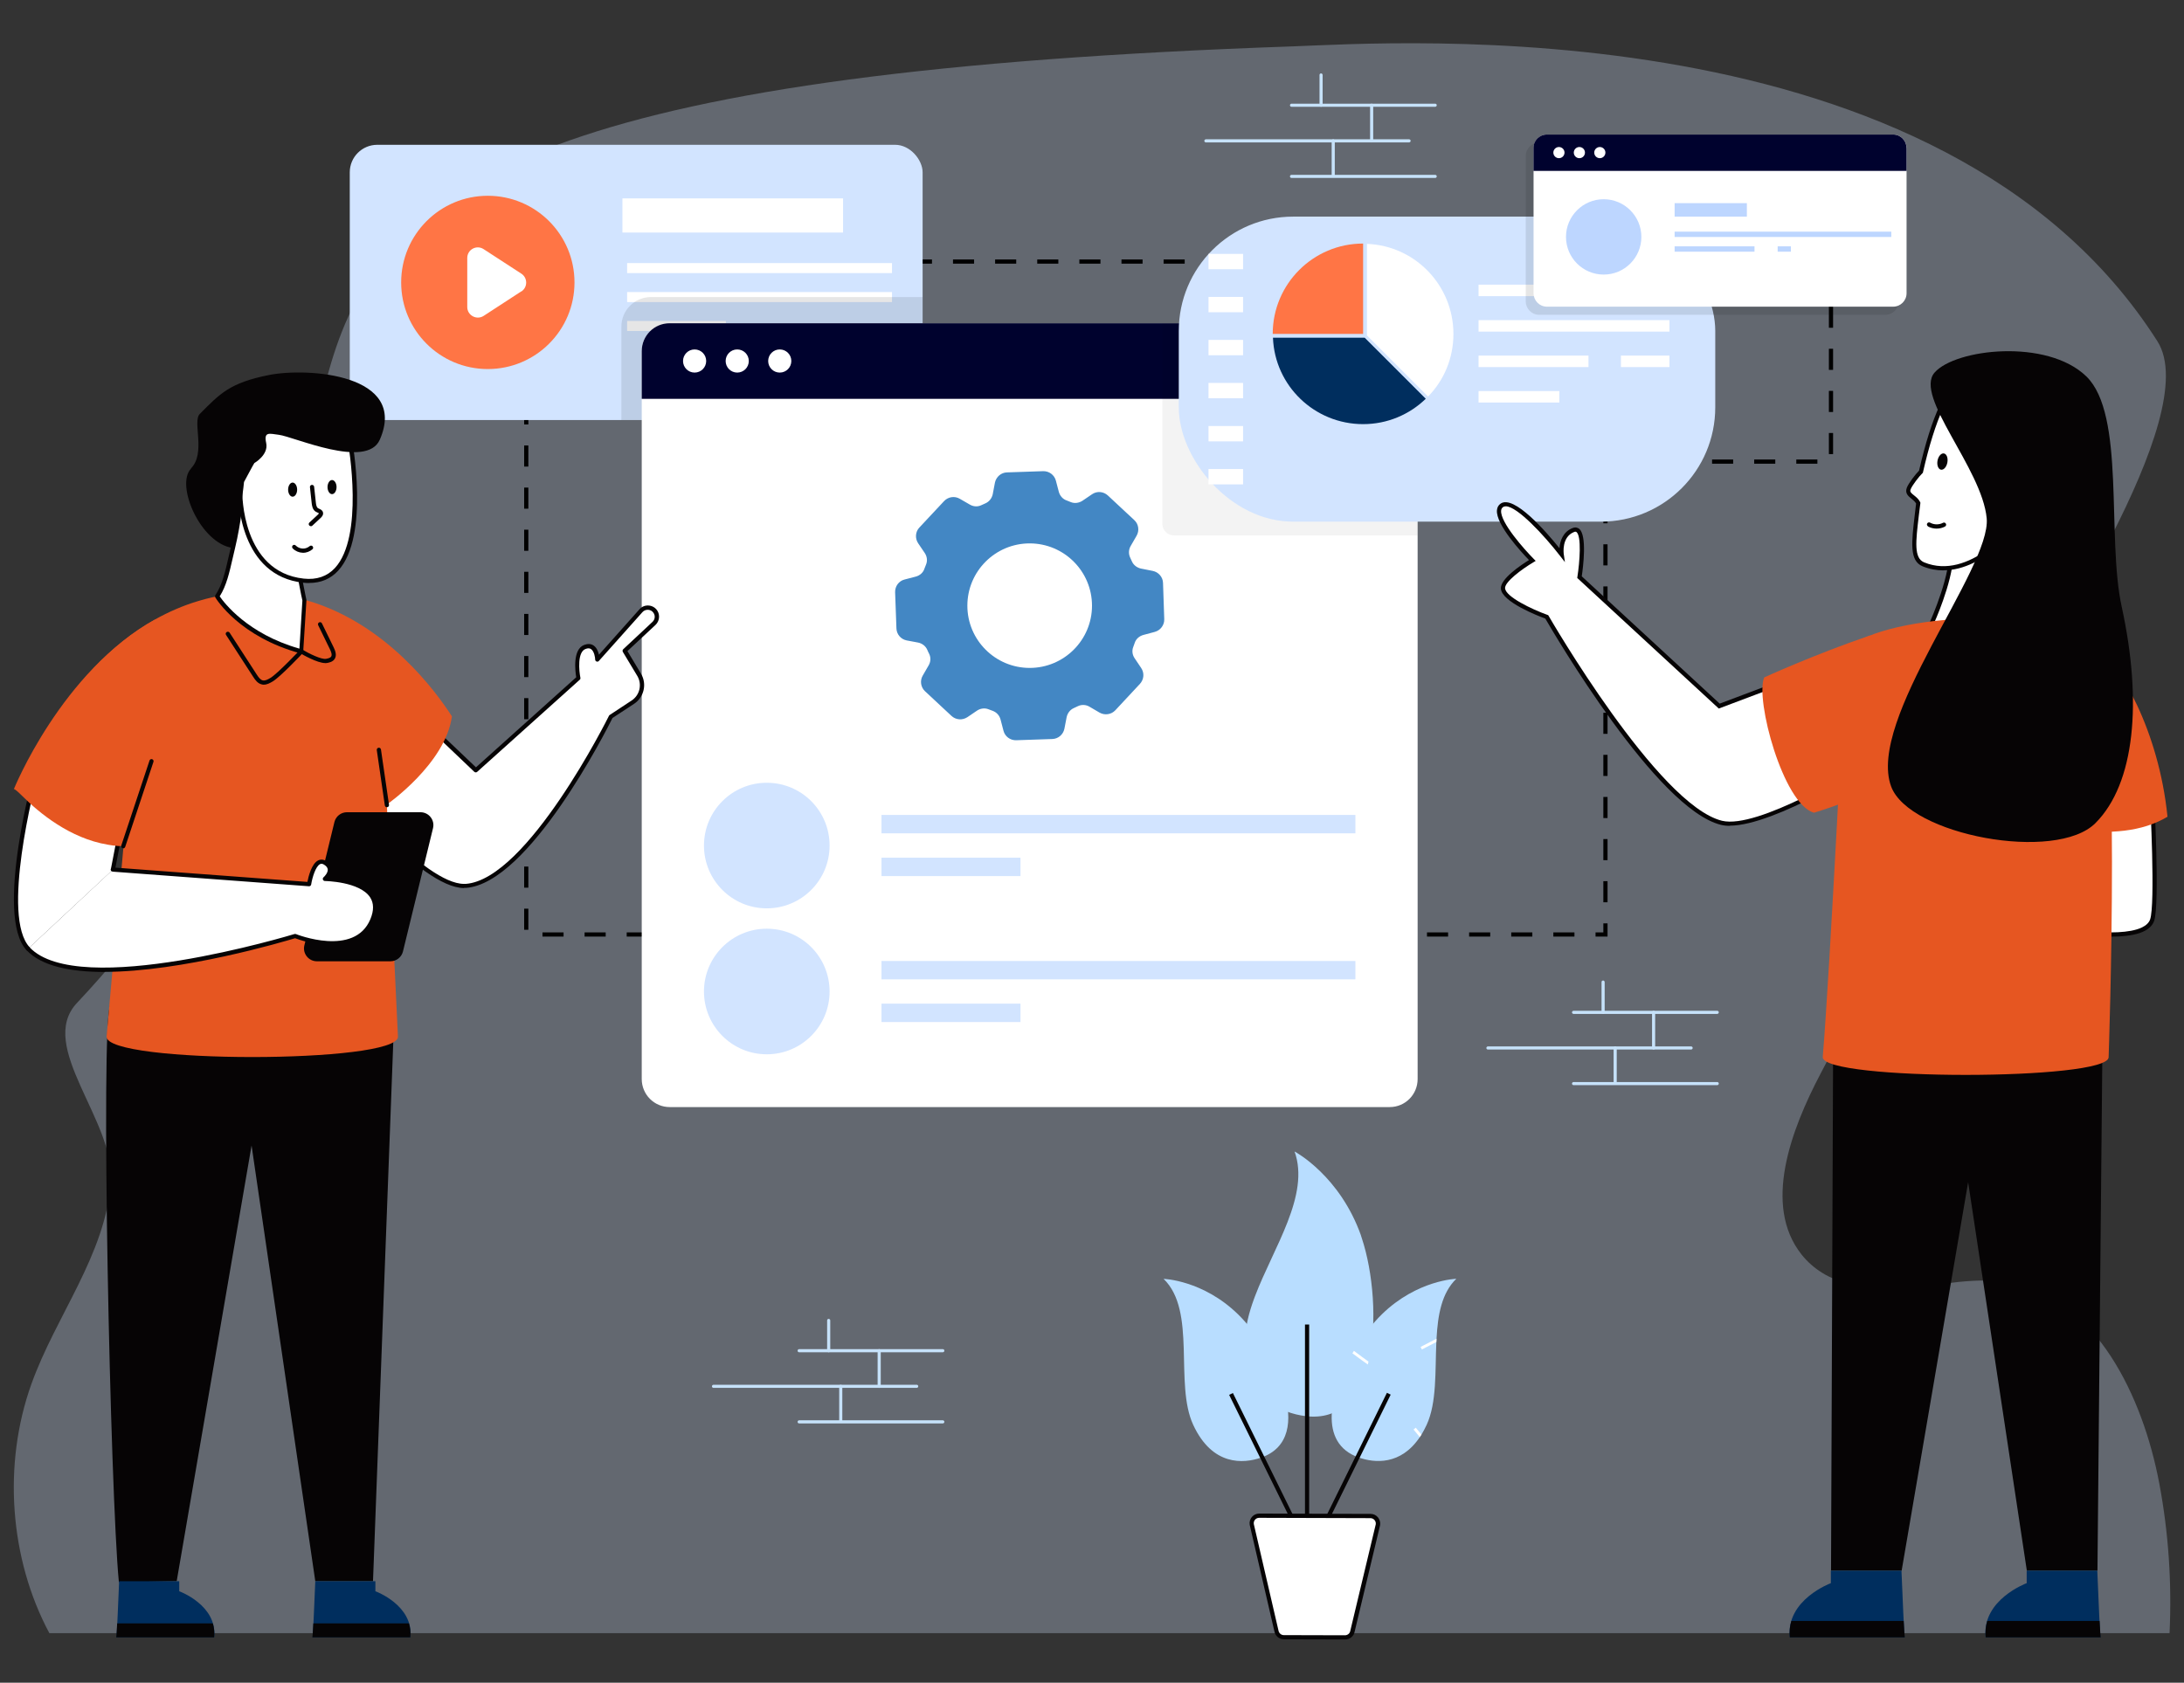 <?xml version="1.0" encoding="UTF-8"?>
<svg xmlns="http://www.w3.org/2000/svg" id="Layer_2" data-name="Layer 2" viewBox="0 0 266 205">
  <rect x="0" y="0" width="266" height="205" fill="#333333" stroke="none"/>
  <defs>
    <style>
      .cls-1 {
        fill: #b8ddff;
      }

      .cls-2 {
        opacity: .05;
      }

      .cls-3 {
        opacity: .3;
      }

      .cls-4 {
        fill: #fff;
      }

      .cls-5 {
        fill: #d2e4ff;
      }

      .cls-6 {
        fill: #ff7545;
      }

      .cls-7 {
        fill: #c6e2fa;
      }

      .cls-8 {
        opacity: 0;
      }

      .cls-9 {
        fill: #060405;
      }

      .cls-10 {
        opacity: .1;
      }

      .cls-11 {
        fill: #e65621;
      }

      .cls-12 {
        fill: #00022e;
      }

      .cls-13 {
        fill: #002e5e;
      }

      .cls-14 {
        fill: #bdd6ff;
      }

      .cls-15 {
        fill: #4387c4;
      }
    </style>
  </defs>
  <g id="Layer_1-2" data-name="Layer 1">
    <g id="Software_and_Workflows" data-name="Software and Workflows">
      <rect class="cls-8" width="266" height="205"></rect>
      <g id="Software_and_Workflows-2" data-name="Software and Workflows">
        <g>
          <g>
            <g>
              <g class="cls-3">
                <path class="cls-5" d="M264.24,198.97c.29-6.11-.12-12.26-1.25-18.25-2.03-10.78-7.77-22.33-17.69-24.38-4.42-.91-8.95.25-13.44.6-4.49.34-9.51-.4-12.45-4.12-4.74-6-1.27-15.18,2.34-22.05,7.23-13.77,14.46-27.54,21.69-41.3,5.02-9.56,25.1-38.82,19.32-47.9C236.57.43,169.55,5.22,157.42,5.65-17.17,11.71,71.66,55.93,9.37,122.19c-4.96,5.28,4.73,14.39,4.14,21.84-.71,8.94-6.69,16.22-9.69,24.59-3.5,9.78-2.66,21.27,2.19,30.34h258.23Z"></path>
              </g>
              <path d="M195.79,114.1h-1.46v-.51h.95v-1.1h.51v1.62ZM191.76,114.1h-2.57v-.51h2.57v.51ZM186.63,114.1h-2.57v-.51h2.57v.51ZM181.5,114.1h-2.57v-.51h2.57v.51ZM176.37,114.1h-2.57v-.51h2.57v.51ZM171.24,114.1h-2.57v-.51h2.57v.51ZM166.11,114.1h-2.57v-.51h2.57v.51ZM160.98,114.1h-2.57v-.51h2.57v.51ZM155.85,114.1h-2.57v-.51h2.57v.51ZM150.72,114.1h-2.57v-.51h2.57v.51ZM145.59,114.1h-2.57v-.51h2.57v.51ZM140.46,114.1h-2.57v-.51h2.57v.51ZM135.33,114.1h-2.57v-.51h2.57v.51ZM130.2,114.1h-2.57v-.51h2.57v.51ZM125.07,114.1h-2.57v-.51h2.57v.51ZM119.94,114.1h-2.57v-.51h2.57v.51ZM114.81,114.1h-2.57v-.51h2.57v.51ZM109.68,114.1h-2.57v-.51h2.57v.51ZM104.55,114.1h-2.57v-.51h2.57v.51ZM99.42,114.1h-2.57v-.51h2.57v.51ZM94.29,114.1h-2.57v-.51h2.57v.51ZM89.16,114.1h-2.57v-.51h2.57v.51ZM84.03,114.1h-2.57v-.51h2.57v.51ZM78.9,114.1h-2.57v-.51h2.57v.51ZM73.77,114.1h-2.57v-.51h2.57v.51ZM68.64,114.1h-2.57v-.51h2.57v.51ZM64.35,113.27h-.51v-2.57h.51v2.57ZM195.79,109.92h-.51v-2.57h.51v2.57ZM64.35,108.14h-.51v-2.57h.51v2.57ZM195.79,104.79h-.51v-2.57h.51v2.57ZM64.35,103.01h-.51v-2.57h.51v2.57ZM195.79,99.66h-.51v-2.57h.51v2.57ZM64.35,97.88h-.51v-2.57h.51v2.57ZM195.79,94.53h-.51v-2.57h.51v2.57ZM64.35,92.75h-.51v-2.57h.51v2.57ZM195.79,89.4h-.51v-2.57h.51v2.57ZM64.35,87.62h-.51v-2.57h.51v2.57ZM195.79,84.27h-.51v-2.57h.51v2.57ZM64.35,82.49h-.51v-2.57h.51v2.57ZM195.79,79.14h-.51v-2.57h.51v2.57ZM64.35,77.36h-.51v-2.57h.51v2.57ZM195.79,74.01h-.51v-2.57h.51v2.57ZM64.35,72.23h-.51v-2.57h.51v2.57ZM195.79,68.88h-.51v-2.57h.51v2.57ZM64.35,67.1h-.51v-2.57h.51v2.57ZM195.79,63.75h-.51v-2.57h.51v2.57ZM64.35,61.97h-.51v-2.57h.51v2.57ZM195.79,58.62h-.51v-2.65h.43v.26h.08v2.39ZM64.35,56.84h-.51v-2.57h.51v2.57ZM221.35,56.49h-2.57v-.51h2.57v.51ZM216.22,56.49h-2.57v-.51h2.57v.51ZM211.09,56.49h-2.57v-.51h2.57v.51ZM205.96,56.49h-2.57v-.51h2.57v.51ZM200.83,56.49h-2.57v-.51h2.57v.51ZM223.26,55.32h-.51v-2.57h.51v2.57ZM64.35,51.71h-.51v-2.57h.51v2.57ZM223.26,50.19h-.51v-2.57h.51v2.57ZM64.35,46.58h-.51v-2.57h.51v2.57ZM223.26,45.06h-.51v-2.57h.51v2.57ZM64.35,41.45h-.51v-2.57h.51v2.57ZM223.26,39.93h-.51v-2.57h.51v2.57ZM64.35,36.32h-.51v-2.57h.51v2.57ZM149.42,32.12h-2.57v-.51h2.57v.51ZM144.29,32.12h-2.57v-.51h2.57v.51ZM139.16,32.12h-2.57v-.51h2.57v.51ZM134.03,32.12h-2.57v-.51h2.57v.51ZM128.9,32.12h-2.57v-.51h2.57v.51ZM123.77,32.12h-2.57v-.51h2.57v.51ZM118.64,32.12h-2.57v-.51h2.57v.51ZM113.51,32.12h-2.57v-.51h2.57v.51ZM108.38,32.12h-2.57v-.51h2.57v.51ZM103.25,32.12h-2.57v-.51h2.57v.51ZM98.12,32.12h-2.57v-.51h2.57v.51ZM92.99,32.12h-2.57v-.51h2.57v.51ZM87.86,32.12h-2.57v-.51h2.57v.51ZM82.73,32.12h-2.57v-.51h2.57v.51ZM77.6,32.12h-2.57v-.51h2.57v.51ZM72.47,32.12h-2.57v-.51h2.57v.51ZM67.34,32.12h-2.57v-.51h2.57v.51Z"></path>
              <rect class="cls-5" x="42.6" y="17.64" width="69.77" height="33.53" rx="3.35" ry="3.35"></rect>
              <g>
                <rect class="cls-4" x="75.81" y="24.17" width="26.87" height="4.16"></rect>
                <rect class="cls-4" x="76.38" y="32.05" width="32.26" height="1.22"></rect>
                <rect class="cls-4" x="76.38" y="35.58" width="32.26" height="1.22"></rect>
                <rect class="cls-4" x="76.38" y="39.1" width="12.03" height="1.22"></rect>
              </g>
              <g class="cls-10">
                <path d="M112.37,36.19v11.63c0,1.85-1.5,3.35-3.35,3.35h-33.34v-11.37c0-2,1.61-3.61,3.61-3.61h33.08Z"></path>
              </g>
              <path class="cls-4" d="M172.66,42.78v88.67c0,1.89-1.51,3.42-3.4,3.42h-87.7c-1.88,0-3.4-1.53-3.4-3.42V42.78c0-1.88,1.52-3.4,3.4-3.4h87.7c1.89,0,3.4,1.52,3.4,3.4Z"></path>
              <g>
                <path class="cls-15" d="M141.65,71.01c-.02-.71-.55-1.32-1.26-1.46l-1.41-.28c-.48-.1-.91-.41-1.11-.86-.07-.16-.14-.33-.22-.48-.22-.46-.19-1,.07-1.43l.71-1.23c.36-.62.25-1.42-.27-1.9l-3.23-3.01c-.53-.49-1.32-.56-1.92-.15l-1.18.8c-.42.27-.95.35-1.41.16-.16-.07-.34-.13-.5-.2-.48-.16-.83-.57-.96-1.05l-.36-1.37c-.19-.7-.83-1.17-1.55-1.15l-4.41.15c-.71.02-1.31.54-1.46,1.24l-.27,1.42c-.1.48-.43.91-.89,1.11-.16.08-.33.14-.49.22-.45.22-.97.19-1.41-.07l-1.23-.71c-.62-.36-1.41-.24-1.9.28l-3.02,3.23c-.48.51-.55,1.31-.14,1.92l.8,1.18c.28.42.35.94.16,1.4-.07.18-.13.35-.2.51-.15.48-.56.83-1.04.96l-1.38.36c-.7.17-1.17.83-1.15,1.54l.16,4.41c.02.72.54,1.33,1.25,1.47l1.39.26c.49.1.92.42,1.12.89.07.16.14.33.23.49.22.45.19.98-.08,1.42l-.71,1.23c-.36.62-.24,1.41.28,1.9l3.23,3.01c.53.49,1.32.55,1.93.15l1.18-.8c.4-.27.94-.35,1.4-.16.16.07.34.13.51.19.48.18.82.57.95,1.05l.36,1.38c.18.7.83,1.17,1.54,1.15l4.42-.15c.72-.03,1.32-.55,1.46-1.26l.27-1.4c.1-.48.42-.91.88-1.11.16-.08.34-.15.49-.23.45-.22,1-.19,1.42.07l1.23.72c.63.35,1.42.23,1.9-.28l3.01-3.23c.49-.54.56-1.32.15-1.93l-.8-1.19c-.28-.41-.35-.93-.16-1.39.07-.17.13-.34.18-.5.16-.48.57-.82,1.06-.95l1.38-.37c.69-.19,1.17-.83,1.15-1.54l-.15-4.42Z"></path>
                <path class="cls-4" d="M125.41,81.37c-4.19,0-7.59-3.4-7.59-7.58,0-4.19,3.4-7.59,7.59-7.59,4.19,0,7.59,3.4,7.59,7.59,0,4.18-3.4,7.58-7.59,7.58Z"></path>
              </g>
              <path class="cls-12" d="M172.66,42.78v5.81h-94.5v-5.81c0-1.88,1.51-3.4,3.4-3.4h87.7c1.88,0,3.4,1.51,3.4,3.4Z"></path>
              <circle class="cls-4" cx="84.6" cy="43.98" r="1.41"></circle>
              <circle class="cls-4" cx="89.79" cy="43.98" r="1.41"></circle>
              <circle class="cls-4" cx="94.97" cy="43.98" r="1.41"></circle>
              <g>
                <g class="cls-2">
                  <path d="M172.66,42.78v22.45h-29.69c-.77,0-1.4-.63-1.4-1.41v-24.44h27.7c1.89,0,3.4,1.52,3.4,3.4Z"></path>
                </g>
                <rect class="cls-5" x="143.57" y="26.39" width="65.34" height="37.16" rx="13.93" ry="13.93"></rect>
                <g>
                  <rect class="cls-4" x="147.19" y="30.93" width="4.21" height="1.87"></rect>
                  <rect class="cls-4" x="147.19" y="36.17" width="4.21" height="1.87"></rect>
                  <rect class="cls-4" x="147.19" y="41.41" width="4.21" height="1.87"></rect>
                  <rect class="cls-4" x="147.19" y="46.65" width="4.21" height="1.87"></rect>
                  <rect class="cls-4" x="147.19" y="51.9" width="4.21" height="1.87"></rect>
                  <rect class="cls-4" x="147.19" y="57.14" width="4.21" height="1.87"></rect>
                </g>
                <g>
                  <path class="cls-13" d="M166.21,41.14l7.44,7.44c-1.98,1.92-4.67,3.09-7.63,3.09-5.92,0-10.76-4.67-10.98-10.53h11.16Z"></path>
                  <path class="cls-4" d="M177.02,40.68c0,2.98-1.16,5.66-3.09,7.63l-7.44-7.44v-11.16c5.86.22,10.53,5.05,10.53,10.98Z"></path>
                </g>
                <path class="cls-6" d="M166.02,29.67v11.01h-11.01c0-6.08,4.93-11.01,11.01-11.01Z"></path>
                <rect class="cls-4" x="180.08" y="34.68" width="23.25" height="1.4"></rect>
                <rect class="cls-4" x="180.08" y="39" width="23.25" height="1.4"></rect>
                <rect class="cls-4" x="180.08" y="43.32" width="13.39" height="1.4"></rect>
                <rect class="cls-4" x="197.42" y="43.32" width="5.91" height="1.4"></rect>
                <rect class="cls-4" x="180.08" y="47.64" width="9.84" height="1.4"></rect>
              </g>
              <g class="cls-10">
                <path d="M231.26,19.01v17.7c0,.91-.73,1.64-1.63,1.64h-42.17c-.91,0-1.63-.74-1.63-1.64v-17.7c0-.91.73-1.63,1.63-1.63h42.17c.91,0,1.63.73,1.63,1.63Z"></path>
              </g>
              <path class="cls-4" d="M232.21,18.02v17.7c0,.91-.73,1.64-1.63,1.64h-42.17c-.91,0-1.63-.74-1.63-1.64v-17.7c0-.91.73-1.63,1.63-1.63h42.17c.91,0,1.63.73,1.63,1.63Z"></path>
              <path class="cls-12" d="M232.21,18.02v2.8h-45.44v-2.8c0-.91.73-1.63,1.63-1.63h42.17c.91,0,1.63.73,1.63,1.63Z"></path>
              <circle class="cls-4" cx="189.87" cy="18.59" r=".68"></circle>
              <circle class="cls-4" cx="192.36" cy="18.59" r=".68"></circle>
              <circle class="cls-4" cx="194.85" cy="18.59" r=".68"></circle>
              <path class="cls-14" d="M199.91,28.86c0,2.53-2.05,4.59-4.59,4.59s-4.59-2.06-4.59-4.59,2.06-4.59,4.59-4.59,4.59,2.06,4.59,4.59Z"></path>
              <rect class="cls-14" x="203.96" y="24.75" width="8.8" height="1.64"></rect>
              <rect class="cls-14" x="203.96" y="28.22" width="26.39" height=".65"></rect>
              <rect class="cls-14" x="203.96" y="30.01" width="9.73" height=".65"></rect>
              <rect class="cls-14" x="216.51" y="30.01" width="1.61" height=".65"></rect>
              <g>
                <g>
                  <path class="cls-4" d="M228.15,92.72s-13.64,8.71-18.48,7.53c-7.99-1.96-21.28-25.09-21.28-25.09,0,0-5.18-1.87-5.33-3.45-.12-1.23,3.58-3.42,3.58-3.42,0,0-5.45-5.5-3.72-6.71,1.73-1.21,7.3,5.98,7.3,5.98,0,0-.35-2.28,1.42-2.97,1.76-.7.75,5.74.75,5.74l17.02,15.71,9.35-3.53,9.4,10.21Z"></path>
                  <path class="cls-9" d="M210.69,100.61c-.39,0-.76-.04-1.08-.12-7.85-1.92-20.39-23.39-21.4-25.13-.84-.31-5.26-2.01-5.41-3.63-.11-1.19,2.43-2.88,3.42-3.5-.94-.98-4.06-4.35-3.9-6.08.03-.34.18-.61.44-.79,1.62-1.14,5.61,3.48,7.17,5.42.07-.89.45-2,1.6-2.45.38-.15.64-.03.8.09.99.79.48,4.71.32,5.79l16.8,15.51,9.36-3.53,9.72,10.56-.26.16c-.52.33-12.08,7.68-17.6,7.68ZM183.41,61.68c-.13,0-.25.03-.35.1-.14.1-.21.23-.23.42-.13,1.42,2.83,4.74,3.98,5.9l.23.23-.28.17c-1.37.81-3.53,2.4-3.45,3.18.1,1.03,3.22,2.53,5.16,3.23l.09.03.05.08c.13.23,13.33,23.06,21.12,24.97,4.31,1.06,16.12-6.14,18.02-7.33l-9.07-9.86-9.34,3.52-17.24-15.91.02-.14c.29-1.84.51-4.95-.11-5.45-.05-.04-.13-.08-.29-.01-1.55.61-1.27,2.61-1.26,2.7l.14.97-.6-.77c-1.91-2.47-5.2-6.03-6.61-6.03Z"></path>
                </g>
                <g>
                  <g>
                    <polygon class="cls-9" points="223.29 121.31 223.01 191.35 231.61 191.35 239.71 144.02 246.86 191.35 255.46 191.35 256.13 120.37 223.29 121.31"></polygon>
                    <g>
                      <path class="cls-13" d="M222.99,192.87v-1.52h8.6c.11,2.77.34,8.13.4,8.13h-14c-.48-4.6,5-6.61,5-6.61Z"></path>
                      <path class="cls-9" d="M218.18,197.47c-.18.6-.27,1.27-.19,2h14s-.08-.83-.13-2h-13.68Z"></path>
                    </g>
                    <g>
                      <path class="cls-13" d="M246.84,192.87v-1.52h8.6c.11,2.77.34,8.13.4,8.13h-14c-.48-4.6,5-6.61,5-6.61Z"></path>
                      <path class="cls-9" d="M242.04,197.47c-.18.6-.27,1.27-.19,2h14s-.08-.83-.13-2h-13.68Z"></path>
                    </g>
                  </g>
                  <g>
                    <g>
                      <path class="cls-4" d="M247.51,105.97s1.72,6.83,1.91,6.96c.19.12,11.55,2.44,12.69-.83.72-2.05-.05-16.03-.05-16.03l-.83-.32s-10.28-1.02-10.54-1.15c-.25-.13-3.19,11.37-3.19,11.37Z"></path>
                      <path class="cls-9" d="M256.99,114.1c-3.49,0-7.46-.79-7.71-.95-.11-.07-.28-.19-2.02-7.12l-.02-.06.02-.06c2.9-11.34,3.19-11.47,3.32-11.54l.11-.05.12.06c.34.09,6.44.73,10.45,1.12l.07.02.98.38v.17c.04.57.77,14.05.05,16.13-.23.65-.82,1.14-1.74,1.46-.96.33-2.26.45-3.62.45ZM249.6,112.73c.67.18,8.3,1.67,11.27.26.52-.25.86-.58,1-.97.65-1.86.03-14.19-.06-15.76l-.64-.25c-3.49-.35-9.12-.92-10.36-1.12-.41.99-2.05,7.17-3.05,11.09.61,2.4,1.6,6.19,1.83,6.76Z"></path>
                    </g>
                    <path class="cls-11" d="M255.1,78.73c3,1.88,7.84,10.29,8.89,20.77-3.09,1.85-7.03,2.13-11.4,1.61l2.51-22.38Z"></path>
                    <g>
                      <path class="cls-4" d="M235.31,75.82s2.75-6.04,2.3-9.28,7.13-7.09,7.13-7.09c0,0,1.15,18.24,2.12,19.24s-4.27,2.83-4.27,2.83l-7.29-5.7Z"></path>
                      <path class="cls-9" d="M242.55,81.81l-7.56-5.91.08-.18c.03-.06,2.72-6.01,2.28-9.14-.47-3.38,6.96-7.19,7.27-7.35l.35-.18.02.39c.44,7,1.39,18.38,2.05,19.08.17.17.23.38.17.6-.26,1.1-3.83,2.4-4.54,2.65l-.13.05ZM235.63,75.74l7.02,5.49c1.65-.59,3.94-1.64,4.08-2.24,0-.03.01-.07-.04-.12-.95-.98-1.92-15.21-2.17-19-1.46.79-7.01,4-6.65,6.64.41,3-1.77,8.18-2.24,9.24Z"></path>
                    </g>
                    <path class="cls-11" d="M222,128.79c.87-10.25,2.83-49.49,2.83-49.49,3.25-4.27,24.73-6,30.27-.57,3.38,3.31,1.72,50.06,1.72,50.06,0,2.88-34.82,2.88-34.82,0Z"></path>
                    <path class="cls-11" d="M227.76,77.42s5.6,8.3,5.57,14c-.02,3.98-12.4,7.59-12.4,7.59-3.74-1.04-7.19-13.82-6.06-16.48,0,0,5.95-2.74,12.88-5.11Z"></path>
                    <g>
                      <path class="cls-4" d="M233.63,61.29c-.46,4.18-1.01,6.79.63,7.46,5.97,2.46,11.64-5.12,11.64-5.12l2.98-9.04s-1.25-7.22-7.29-9.15c-3.8-1.21-6.22,5.84-7.63,12.05-.42.39-1.28,1.51-1.48,2.04-.32.84.75.95,1.16,1.77Z"></path>
                      <path class="cls-9" d="M236.7,69.49c-.83,0-1.68-.15-2.54-.5-1.62-.67-1.35-2.9-.95-6.29.05-.43.11-.89.16-1.36-.14-.24-.36-.42-.57-.59-.36-.29-.82-.65-.56-1.33.21-.55,1.04-1.63,1.49-2.08,1.52-6.66,3.38-10.66,5.53-11.89.77-.44,1.58-.53,2.41-.27,6.11,1.95,7.45,9.28,7.47,9.35v.06s-3.03,9.18-3.03,9.18c-.05.07-4.33,5.71-9.4,5.71ZM239.51,45.9c-2,1.14-3.83,5.17-5.3,11.63l-.02.08-.06.05c-.38.36-1.23,1.46-1.42,1.94-.12.31.01.43.4.74.26.21.56.44.75.82l.03.07v.08c-.06.5-.12.99-.18,1.44-.39,3.27-.62,5.24.64,5.76,5.52,2.27,10.9-4.48,11.31-5.01l2.94-8.94c-.14-.7-1.58-7.13-7.1-8.89-.68-.22-1.33-.16-2,.22Z"></path>
                    </g>
                    <path class="cls-9" d="M230.33,95.81c-3-8.13,12.2-26.58,11.64-32.66s-8.88-14.86-6.35-17.76,13.69-4.18,18.48.46c4.79,4.63,2.46,19.55,4.31,28.05,2.53,11.6,1.62,21.54-3.19,26.37-4.81,4.83-22.7,1.47-24.89-4.46Z"></path>
                  </g>
                  <path class="cls-9" d="M235.98,56.12c-.1.55.09,1.04.42,1.1.33.06.68-.33.78-.88.1-.55-.09-1.04-.42-1.1-.33-.06-.68.34-.78.88Z"></path>
                  <path class="cls-9" d="M234.82,64.12c-.12-.07-.17-.23-.1-.35.07-.12.23-.17.35-.1.48.27,1.1.28,1.58.02.12-.07.28-.02.35.11.07.12.02.28-.11.35-.64.34-1.45.33-2.08-.02Z"></path>
                </g>
              </g>
              <g>
                <g>
                  <g>
                    <g>
                      <path class="cls-9" d="M21.52,192.63l9.12-53.08,7.76,53.08h7.03l2.64-70.21H13.42c-1.19,2.58.01,59.68,1.06,70.33l7.04-.12Z"></path>
                      <g>
                        <path class="cls-4" d="M3.42,115.58c-3.91-4.19,1.24-22.52,1.24-22.52l10.02,8.07-.93,4.82"></path>
                        <path class="cls-9" d="M3.42,115.84c-.07,0-.14-.03-.19-.08-3.96-4.25.96-22.01,1.18-22.77.02-.08.09-.15.17-.17.08-.03.17,0,.24.04l10.02,8.07c.07.06.11.16.09.25l-.93,4.82c-.03.14-.16.23-.3.2-.14-.03-.23-.16-.2-.3l.9-4.67-9.6-7.73c-.7,2.63-4.66,18.19-1.19,21.9.1.1.09.27-.01.36-.05.05-.11.07-.17.07Z"></path>
                      </g>
                      <g>
                        <path class="cls-4" d="M77.08,85.55l-2.67,1.76s-9.91,20.07-17.67,20.62c-5.21.37-16.11-13.28-16.11-13.28l8.37-9.35,8.97,8.54,12.49-11.22s-.66-3.28.8-3.8c1.45-.52,1.52,1.54,1.52,1.54l5.31-5.95c.49-.55,1.38-.48,1.77.16h0c.28.45.2,1.03-.19,1.39l-3.57,3.34,1.75,2.91c.69,1.14.35,2.62-.76,3.35Z"></path>
                        <path class="cls-9" d="M56.53,108.19c-5.35,0-15.66-12.83-16.1-13.38-.08-.1-.07-.24,0-.33l8.37-9.35c.05-.05.11-.08.18-.09.07,0,.14.02.19.07l8.8,8.37,12.21-10.97c-.11-.68-.48-3.42.99-3.95.44-.16.82-.13,1.13.08.38.26.56.73.65,1.12l4.94-5.54c.29-.33.7-.49,1.14-.45.43.04.81.27,1.04.64.34.55.24,1.27-.23,1.72l-3.42,3.19,1.64,2.73c.76,1.26.39,2.89-.84,3.7l-2.62,1.72c-.72,1.46-10.18,20.15-17.85,20.7-.07,0-.15,0-.23,0ZM40.97,94.66c1.25,1.54,10.78,13.02,15.55,13.02.07,0,.13,0,.2,0,7.52-.54,17.36-20.28,17.45-20.48.02-.04.05-.08.09-.1l2.67-1.76h0c1-.66,1.3-1.98.68-3.01l-1.75-2.91c-.06-.1-.04-.24.04-.32l3.57-3.34c.3-.28.36-.73.14-1.07-.14-.23-.38-.38-.65-.4-.27-.02-.53.08-.71.28l-5.31,5.95c-.07.08-.18.11-.28.07-.1-.04-.17-.13-.17-.23,0-.27-.12-1.02-.5-1.28-.17-.12-.39-.13-.67-.02-1.02.37-.8,2.66-.63,3.51.02.09-.01.18-.08.24l-12.49,11.22c-.1.09-.25.09-.35,0l-8.78-8.36-8.04,8.99Z"></path>
                      </g>
                      <path class="cls-11" d="M13.89,102.15c.4.05.82.08,1.23.08l-2.14,24.07c0,3.3,35.49,3.3,35.49,0l-1.35-28.22v-.07s7.15-4.97,7.92-10.74c0,0,.44.69,0,0-1.92-2.99-7.96-11.28-17.55-14.09-1.85-.54-3.84-.89-5.96-.96-2.61-.07-5.08.3-7.38,1-1.85.55-3.6,1.32-5.24,2.23-11.11,6.15-16.68,20.13-16.68,20.13,0,0-.12-.38.99.74,2.01,2.02,5.63,4.99,10.06,5.74.2.04.4.06.61.09Z"></path>
                    </g>
                    <path class="cls-11" d="M18.91,75.46C7.45,81.8,1.67,96.18,1.67,96.18c0,0-.1-.35,1.05.8,2.08,2.08,5.81,5.15,10.39,5.92.2.04.41.07.63.1.41.06.85.08,1.27.09"></path>
                    <path class="cls-9" d="M15.01,103.34s-.05,0-.08-.01c-.13-.04-.21-.19-.16-.32l3.44-10.36c.04-.13.19-.21.32-.16.13.04.21.19.16.32l-3.44,10.36c-.04.11-.14.18-.24.18Z"></path>
                    <path class="cls-9" d="M47.12,98.34c-.13,0-.23-.09-.25-.22l-.98-6.74c-.02-.14.08-.27.22-.29.14-.02.27.08.29.22l.98,6.74c.02.14-.08.27-.22.29-.01,0-.03,0-.04,0Z"></path>
                    <g>
                      <path class="cls-4" d="M26.46,72.65s2.82,4.7,10.25,6.7l.38-6.21s-.72-3.11-.95-5.81c-.23-2.61-6.17-8.25-6.58-8.59h0s-.02-.02-.02-.02c0,0-.19,4-1.17,8.04-.53,2.16-.85,4.32-1.92,5.89Z"></path>
                      <path class="cls-9" d="M36.71,79.61s-.04,0-.07,0c-7.45-2.01-10.29-6.62-10.41-6.82-.05-.09-.05-.19,0-.28.83-1.23,1.2-2.85,1.59-4.57.09-.41.19-.83.29-1.24.96-3.96,1.16-7.95,1.16-7.99,0-.1.07-.19.17-.23.08-.03.17-.02.24.04.01,0,.02.01.03.02.06.05,6.42,5.92,6.67,8.77.23,2.65.94,5.74.94,5.77,0,.02,0,.05,0,.07l-.39,6.21c0,.08-.04.15-.11.19-.04.03-.1.05-.15.05ZM26.76,72.65c.52.76,3.38,4.57,9.71,6.37l.36-5.86c-.08-.36-.73-3.28-.95-5.81-.19-2.16-4.71-6.75-6.12-8.09-.09,1.23-.38,4.4-1.14,7.55-.1.41-.2.83-.29,1.24-.39,1.7-.75,3.31-1.57,4.6Z"></path>
                    </g>
                    <g>
                      <path class="cls-4" d="M29.25,59.92s-.2,9.98,7.72,10.82c9.08.96,5.58-17.43,5.58-17.43l-5.94-4.63-6.99,1.54-3.18,4.72,2.8,4.98Z"></path>
                      <path class="cls-9" d="M37.65,71.03c-.23,0-.46-.01-.7-.04-7.71-.82-7.95-10.09-7.95-11.01l-2.76-4.92c-.05-.08-.04-.19.01-.27l3.18-4.72c.04-.05.09-.09.16-.11l6.99-1.54c.07-.02.15,0,.21.05l5.94,4.63s.08.09.09.15c.09.49,2.24,12.06-1.63,16.27-.92,1-2.1,1.5-3.53,1.5ZM26.76,54.96l2.72,4.84s.03.09.03.13c0,.1-.1,9.75,7.49,10.56,1.57.17,2.85-.27,3.8-1.3,3.52-3.83,1.72-14.61,1.52-15.73l-5.77-4.49-6.77,1.49-3.03,4.5Z"></path>
                    </g>
                    <path class="cls-9" d="M23.27,57.09c-1.93,1.94,1.12,9.13,5.1,9.67h0c.97-4.03,1.35-8.04,1.35-8.04,0,0,1.22-2.29,1.26-2.31.04-.02,1.75-1.01,1.44-2.44-.31-1.43.39-1.14,1.54-1,1.82.22,10.71,4.25,12.3.59,3.48-7.97-8.75-8.82-13.52-7.87-4.77.95-5.95,2.27-8.41,4.74-.92.93.78,4.77-1.08,6.64Z"></path>
                    <path class="cls-9" d="M40.99,59.34c0,.47-.25.86-.55.86s-.55-.39-.55-.86.25-.86.55-.86.55.39.55.86Z"></path>
                    <path class="cls-9" d="M36.19,59.65c0,.47-.25.86-.55.86s-.55-.39-.55-.86.25-.86.55-.86.55.39.55.86Z"></path>
                    <path class="cls-9" d="M37.86,64.1c-.07,0-.14-.03-.19-.08-.1-.1-.09-.27.01-.36l1.01-.94c.15-.13.15-.19.15-.19-.02-.02-.11-.06-.17-.09-.07-.03-.15-.06-.21-.1-.41-.25-.47-.77-.5-1.06l-.21-1.93c-.02-.14.09-.27.23-.28.14-.01.27.09.28.23l.21,1.93c.03.29.09.57.26.68.04.03.09.05.14.07.16.07.38.16.46.41.11.35-.19.63-.29.72l-1.01.94s-.11.07-.17.07Z"></path>
                    <path class="cls-9" d="M36.91,67.34s-.05,0-.07,0c-.44-.02-.88-.21-1.19-.53-.1-.1-.1-.26,0-.36.1-.1.26-.1.36,0,.22.23.53.36.84.38.32.02.63-.1.87-.3.11-.09.27-.08.36.03.09.11.08.27-.03.36-.32.27-.74.43-1.16.43Z"></path>
                  </g>
                  <path class="cls-9" d="M32.13,83.41c-.08,0-.16,0-.24-.03-.49-.11-.79-.51-1.05-.92l-3.31-5.11c-.08-.12-.04-.28.08-.35.12-.08.28-.04.36.08l3.31,5.11c.21.32.43.63.73.7.29.06.61-.11.94-.31.88-.53,3.56-3.38,3.59-3.4.1-.1.26-.11.36-.01s.11.26.01.36c-.11.12-2.76,2.93-3.7,3.49-.34.2-.69.39-1.07.39Z"></path>
                  <path class="cls-9" d="M39.62,80.78c-1,0-2.83-1.07-3.05-1.2-.12-.07-.16-.23-.09-.35.07-.12.23-.16.35-.09.82.49,2.33,1.23,2.89,1.12.25-.05.49-.11.6-.25.17-.23,0-.63-.14-.92l-1.43-2.93c-.06-.13,0-.28.12-.34.13-.06.28-.01.34.12l1.43,2.93c.21.44.42,1,.09,1.45-.24.32-.64.4-.91.45-.06.01-.13.02-.21.02Z"></path>
                </g>
                <g>
                  <path class="cls-13" d="M21.83,193.86v-1.23h-7.32c-.1,2.37-.28,6.85-.34,6.85h11.92c.41-3.92-4.25-5.62-4.25-5.62Z"></path>
                  <path class="cls-9" d="M25.92,197.77c.15.51.23,1.08.16,1.7h-11.92s.07-.71.11-1.7h11.64Z"></path>
                </g>
                <g>
                  <path class="cls-13" d="M45.72,193.86v-1.23h-7.32c-.1,2.37-.28,6.85-.34,6.85h11.92c.41-3.92-4.25-5.62-4.25-5.62Z"></path>
                  <path class="cls-9" d="M49.81,197.77c.15.51.23,1.08.16,1.7h-11.92s.07-.71.11-1.7h11.64Z"></path>
                </g>
                <path class="cls-9" d="M47.55,117.11h-8.95c-1.02,0-1.77-.95-1.53-1.94l3.66-15.02c.17-.7.8-1.2,1.53-1.2h8.95c1.02,0,1.77.95,1.53,1.94l-3.66,15.02c-.17.7-.8,1.2-1.53,1.2Z"></path>
                <g>
                  <path class="cls-4" d="M13.75,105.94l23.9,1.78s.54-3.42,1.92-2.61c1.37.81,0,1.98,0,1.98,0,0,7.84.07,5.78,5-2.06,4.94-9.41,1.95-9.41,1.95,0,0-26.4,8.1-32.52,1.54"></path>
                  <path class="cls-9" d="M12.7,118.41c-4.1,0-7.64-.7-9.47-2.66-.1-.1-.09-.27.01-.36.1-.1.27-.09.36.01,5.95,6.37,32-1.53,32.26-1.61.06-.02.12-.01.17,0,.07.03,7.14,2.84,9.08-1.81.44-1.06.43-1.95-.03-2.66-1.27-1.93-5.47-1.99-5.51-1.99-.11,0-.2-.07-.24-.17-.04-.1,0-.21.07-.28.16-.13.55-.57.52-.96-.02-.22-.18-.42-.48-.6-.22-.13-.36-.09-.45-.05-.55.26-.96,1.66-1.09,2.48-.02.13-.13.23-.27.22l-23.9-1.78c-.14-.01-.25-.13-.24-.27.01-.14.13-.25.28-.24l23.67,1.76c.12-.63.51-2.24,1.33-2.63.21-.1.53-.16.93.07.45.27.7.6.73,1,.03.37-.14.71-.31.97,1.24.08,4.25.47,5.39,2.19.57.86.59,1.91.08,3.14-2.01,4.81-8.8,2.44-9.65,2.12-1.35.41-13.78,4.1-23.23,4.1Z"></path>
                </g>
              </g>
              <g>
                <path class="cls-5" d="M101.04,103.01c0,4.22-3.42,7.65-7.65,7.65s-7.65-3.43-7.65-7.65,3.42-7.65,7.65-7.65,7.65,3.42,7.65,7.65Z"></path>
                <g>
                  <rect class="cls-5" x="107.36" y="99.28" width="57.72" height="2.24"></rect>
                  <rect class="cls-5" x="107.36" y="104.49" width="16.93" height="2.24"></rect>
                </g>
              </g>
              <g>
                <path class="cls-5" d="M101.04,120.79c0,4.22-3.42,7.65-7.65,7.65s-7.65-3.43-7.65-7.65,3.42-7.65,7.65-7.65,7.65,3.42,7.65,7.65Z"></path>
                <g>
                  <rect class="cls-5" x="107.36" y="117.07" width="57.72" height="2.24"></rect>
                  <rect class="cls-5" x="107.36" y="122.27" width="16.93" height="2.24"></rect>
                </g>
              </g>
              <g>
                <path class="cls-6" d="M69.97,34.41c0,5.83-4.73,10.55-10.56,10.55s-10.55-4.72-10.55-10.55,4.72-10.56,10.55-10.56,10.56,4.72,10.56,10.56Z"></path>
                <path class="cls-4" d="M63.5,35.49l-4.59,2.99c-.86.56-2-.06-2-1.08v-5.97c0-1.03,1.13-1.64,1.99-1.08l4.6,2.99c.78.51.78,1.66,0,2.17Z"></path>
              </g>
            </g>
            <g>
              <path class="cls-1" d="M153.61,177.57c-2.17.76-5.95,1.04-8.28-3.98-2.33-5.02.45-13.87-3.61-17.79,0,0,4.77.13,9.07,4.32,4.3,4.19,9.73,15.04,2.82,17.45Z"></path>
              <path class="cls-1" d="M166.68,165.87c-.03.12-.06.24-.09.36-1.04,3.96-3.35,6.81-7.57,6.29-2.96-.36-7.53-2.21-7.36-9.41.04-1.55.45-3.17,1.06-4.84.04-.12.09-.23.13-.35,2.25-5.94,6.73-12.32,4.82-17.64.17.09,5.52,3,8.09,10.23,0,0,0,.01,0,.02.04.11.08.22.11.34,1.33,4.01,1.94,10.24.8,15Z"></path>
              <rect class="cls-9" x="158.94" y="161.36" width=".51" height="24.02"></rect>
              <path class="cls-1" d="M177.37,155.79c-1.79,1.73-2.25,4.41-2.41,7.3,0,.13-.01.26-.02.4-.16,3.56.07,7.38-1.18,10.09-.2.44-.42.83-.63,1.19-.07.11-.13.21-.2.3-2.32,3.46-5.52,3.17-7.44,2.49-4.98-1.74-3.55-7.85-.76-12.7.06-.1.11-.2.18-.3,1.05-1.77,2.26-3.34,3.4-4.45,4.3-4.19,9.07-4.32,9.07-4.32Z"></path>
              <rect class="cls-9" x="155.84" y="177.84" width="18.47" height=".51" transform="translate(-67.62 247.52) rotate(-63.79)"></rect>
              <rect class="cls-9" x="153.76" y="168.86" width=".51" height="18.47" transform="translate(-62.84 86.38) rotate(-26.22)"></rect>
              <path class="cls-4" d="M174.96,163.09c0,.13-.01.26-.02.4l-1.76.91-.16-.31,1.94-1Z"></path>
              <path class="cls-4" d="M173.12,174.77c-.07.11-.13.21-.2.3l-.76-.92.27-.22.69.83Z"></path>
              <path class="cls-4" d="M166.68,165.87c-.03.12-.06.24-.09.36-.34-.23-.9-.64-1.87-1.36.06-.1.11-.2.18-.3.67.5,1.34,1,1.78,1.31Z"></path>
              <path class="cls-4" d="M163.81,199.48l-7.45-.02c-.45,0-.83-.33-.9-.77l-3-12.97c-.09-.56.34-1.07.91-1.07l13.56.04c.57,0,1,.51.9,1.07l-3.1,12.95c-.07.44-.46.77-.91.77Z"></path>
              <path class="cls-9" d="M163.82,199.73h0l-7.45-.02c-.58,0-1.06-.42-1.16-.99l-3-12.95c-.12-.75.45-1.38,1.16-1.38h0l13.56.04c.73,0,1.27.66,1.16,1.37l-3.1,12.97c-.09.55-.58.96-1.15.96ZM153.36,184.91c-.41,0-.72.36-.65.77l3,12.95c.06.34.33.57.65.57l7.45.02h0c.32,0,.6-.23.65-.55l3.1-12.97c.06-.38-.24-.75-.65-.75l-13.56-.04h0Z"></path>
            </g>
          </g>
          <g>
            <path class="cls-7" d="M114.83,164.74h-17.5c-.11,0-.19-.09-.19-.19s.09-.19.19-.19h17.5c.11,0,.19.09.19.19s-.09.19-.19.19Z"></path>
            <path class="cls-7" d="M114.83,173.41h-17.5c-.11,0-.19-.09-.19-.19s.09-.19.19-.19h17.5c.11,0,.19.09.19.19s-.09.19-.19.19Z"></path>
            <path class="cls-7" d="M111.65,169.08h-24.75c-.11,0-.19-.09-.19-.19s.09-.19.19-.19h24.75c.11,0,.19.09.19.19s-.09.19-.19.19Z"></path>
            <path class="cls-7" d="M100.93,164.74c-.11,0-.19-.09-.19-.19v-3.69c0-.11.09-.19.19-.19s.19.09.19.19v3.69c0,.11-.09.19-.19.19Z"></path>
            <path class="cls-7" d="M107.08,169.08c-.11,0-.19-.09-.19-.19v-4.34c0-.11.09-.19.19-.19s.19.09.19.19v4.34c0,.11-.09.19-.19.19Z"></path>
            <path class="cls-7" d="M102.4,173.27c-.11,0-.19-.09-.19-.19v-4.19c0-.11.09-.19.19-.19s.19.09.19.19v4.19c0,.11-.09.19-.19.19Z"></path>
          </g>
          <g>
            <path class="cls-7" d="M209.15,123.52h-17.5c-.11,0-.19-.09-.19-.19s.09-.19.19-.19h17.5c.11,0,.19.09.19.19s-.09.19-.19.19Z"></path>
            <path class="cls-7" d="M209.15,132.2h-17.5c-.11,0-.19-.09-.19-.19s.09-.19.19-.19h17.5c.11,0,.19.09.19.19s-.09.19-.19.19Z"></path>
            <path class="cls-7" d="M205.97,127.86h-24.75c-.11,0-.19-.09-.19-.19s.09-.19.19-.19h24.75c.11,0,.19.09.19.19s-.09.19-.19.19Z"></path>
            <path class="cls-7" d="M195.25,123.52c-.11,0-.19-.09-.19-.19v-3.69c0-.11.09-.19.19-.19s.19.09.19.19v3.69c0,.11-.09.19-.19.19Z"></path>
            <path class="cls-7" d="M201.4,127.86c-.11,0-.19-.09-.19-.19v-4.34c0-.11.09-.19.19-.19s.19.09.19.19v4.34c0,.11-.09.19-.19.19Z"></path>
            <path class="cls-7" d="M196.72,132.05c-.11,0-.19-.09-.19-.19v-4.19c0-.11.09-.19.19-.19s.19.09.19.19v4.19c0,.11-.09.19-.19.19Z"></path>
          </g>
          <g>
            <path class="cls-7" d="M174.8,13.01h-17.5c-.11,0-.19-.09-.19-.19s.09-.19.19-.19h17.5c.11,0,.19.09.19.19s-.09.19-.19.19Z"></path>
            <path class="cls-7" d="M174.8,21.68h-17.5c-.11,0-.19-.09-.19-.19s.09-.19.19-.19h17.5c.11,0,.19.09.19.19s-.09.19-.19.19Z"></path>
            <path class="cls-7" d="M171.62,17.35h-24.75c-.11,0-.19-.09-.19-.19s.09-.19.19-.19h24.75c.11,0,.19.09.19.19s-.09.19-.19.19Z"></path>
            <path class="cls-7" d="M160.9,13.01c-.11,0-.19-.09-.19-.19v-3.69c0-.11.09-.19.19-.19s.19.09.19.19v3.69c0,.11-.09.19-.19.19Z"></path>
            <path class="cls-7" d="M167.06,17.35c-.11,0-.19-.09-.19-.19v-4.34c0-.11.09-.19.19-.19s.19.09.19.19v4.34c0,.11-.09.19-.19.19Z"></path>
            <path class="cls-7" d="M162.38,21.54c-.11,0-.19-.09-.19-.19v-4.19c0-.11.09-.19.19-.19s.19.09.19.19v4.19c0,.11-.09.19-.19.19Z"></path>
          </g>
        </g>
      </g>
    </g>
  </g>
</svg>
